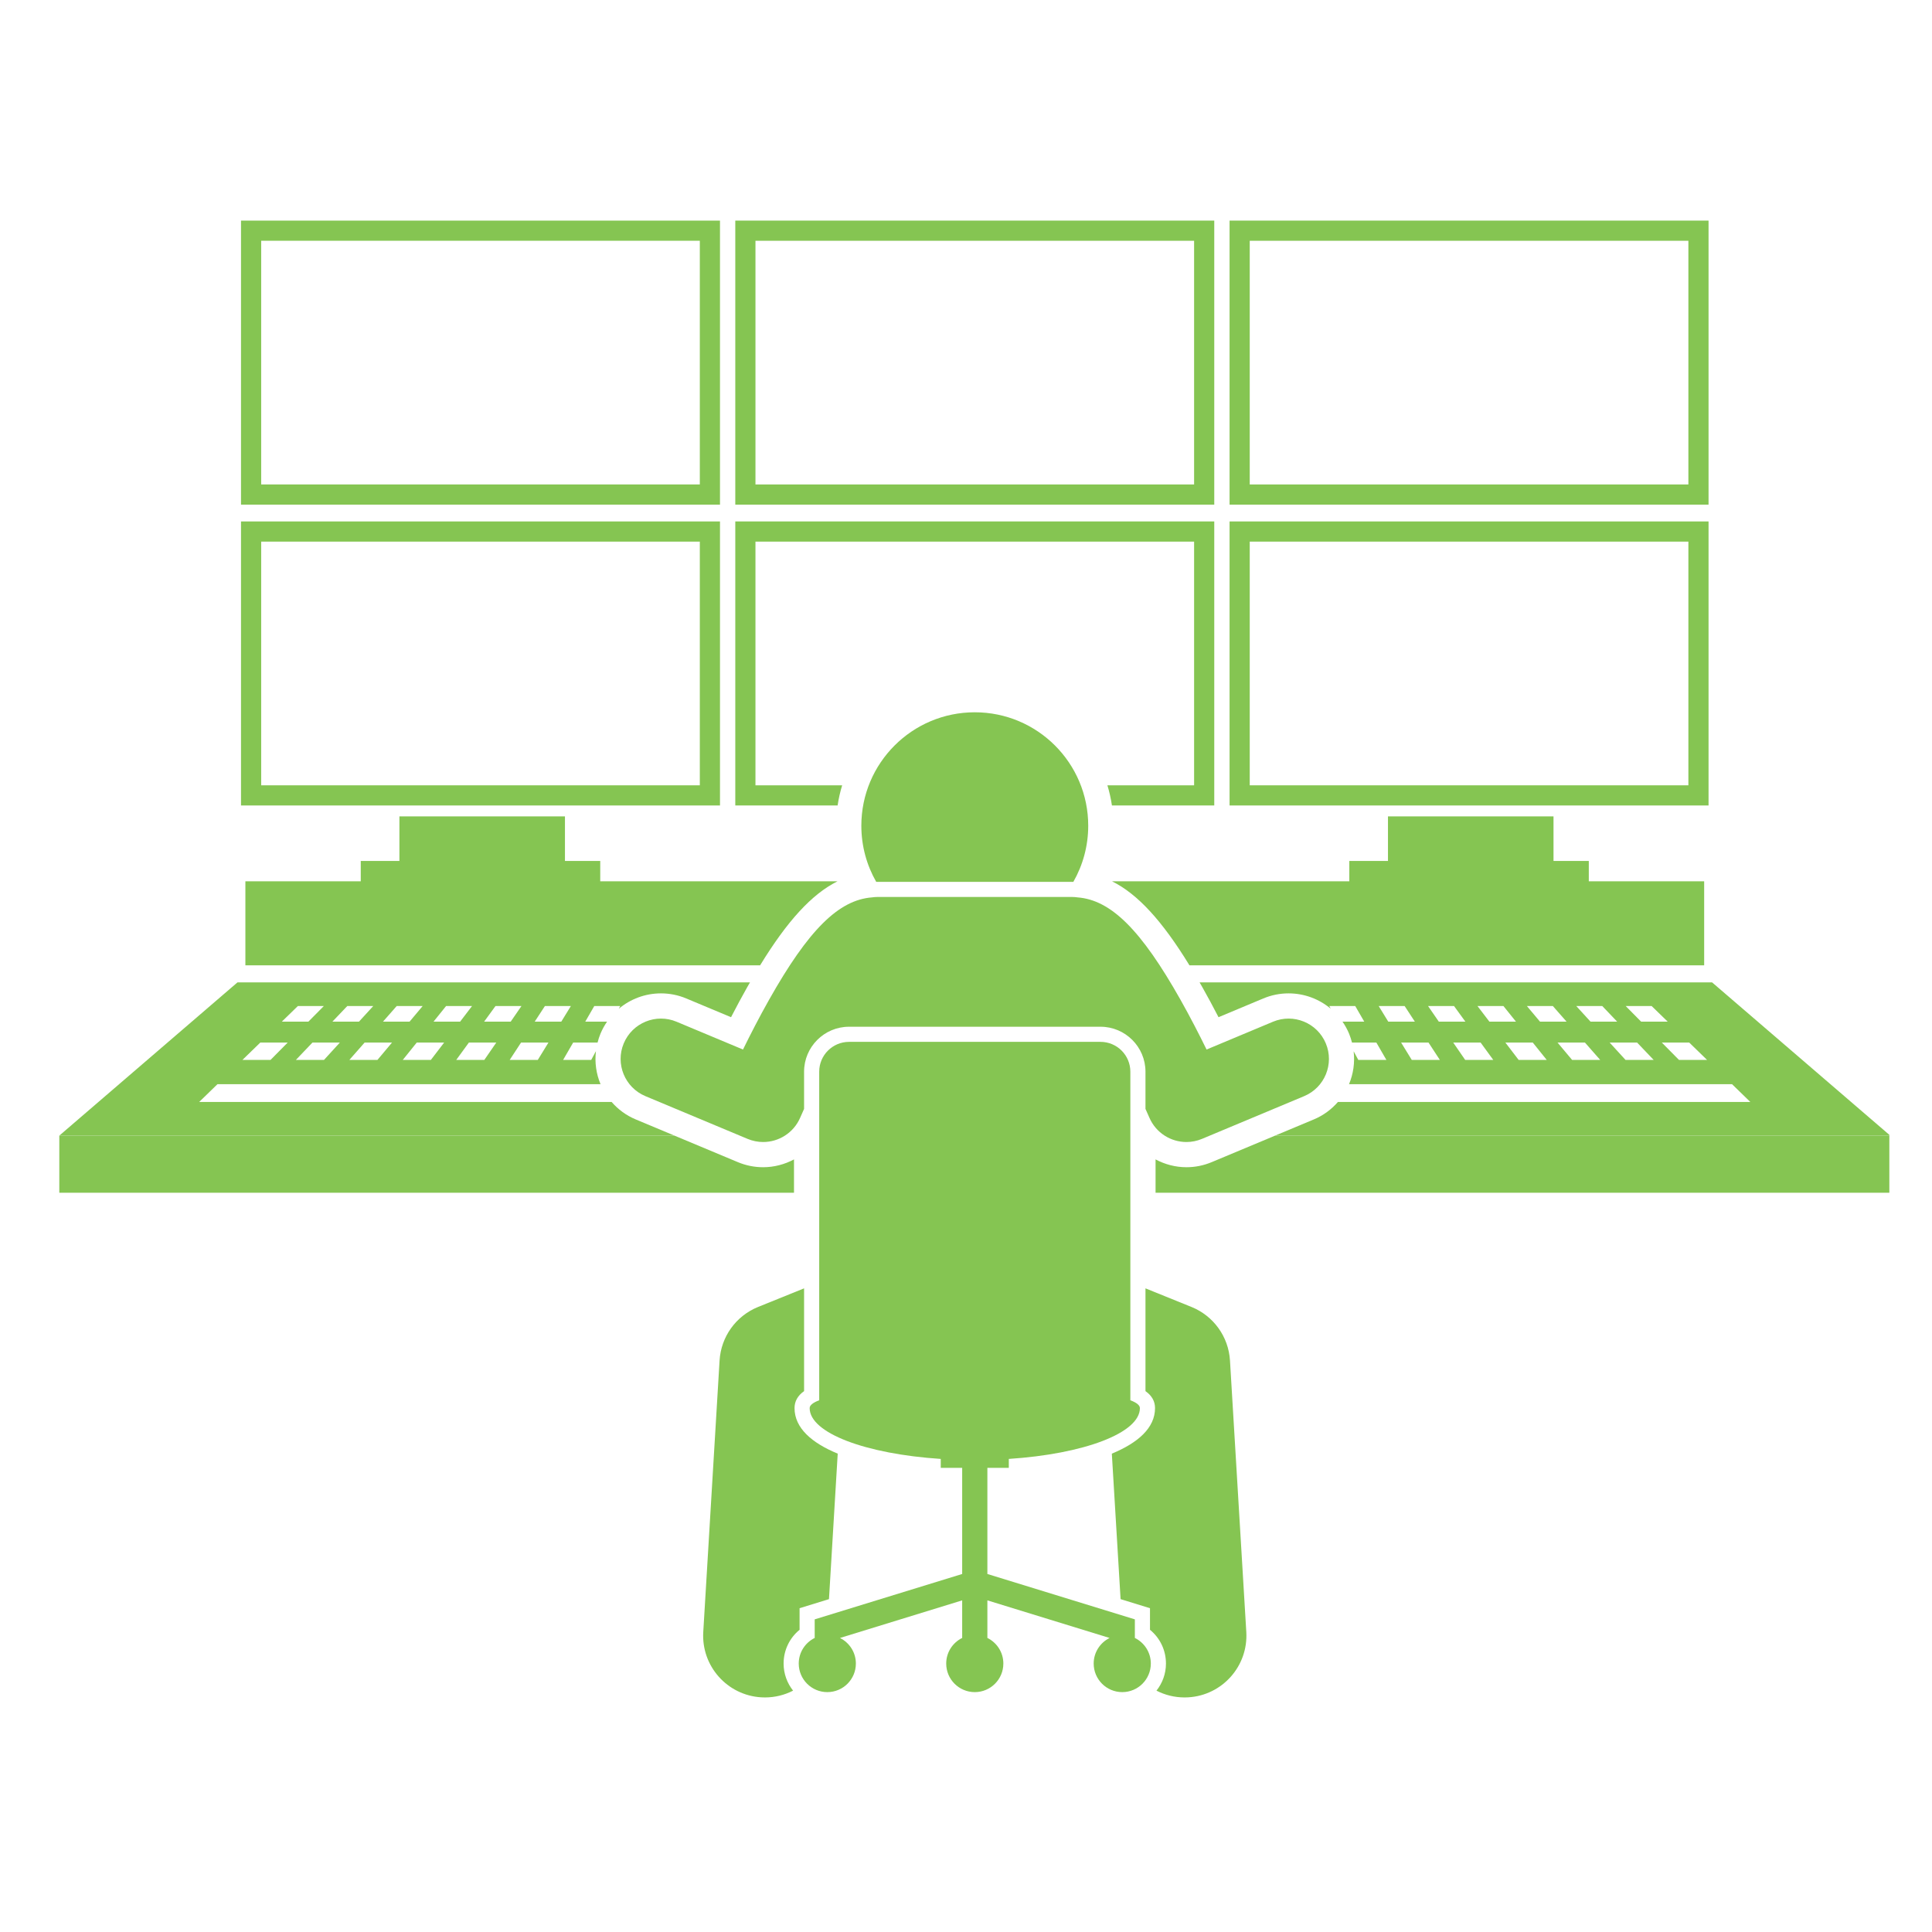 <svg xmlns="http://www.w3.org/2000/svg" xmlns:xlink="http://www.w3.org/1999/xlink" width="1080" zoomAndPan="magnify" viewBox="0 0 810 810" height="1080" preserveAspectRatio="xMidYMid meet" version="1.0"><defs><clipPath id="b2a6d1ebe7"><path d="M 24.867 476 L 333 476 L 333 501 L 24.867 501 Z M 24.867 476 " clip-rule="nonzero"/></clipPath><clipPath id="6fa18da383"><path d="M 484 476 L 792.117 476 L 792.117 501 L 484 501 Z M 484 476 " clip-rule="nonzero"/></clipPath><clipPath id="0eedbb185b"><path d="M 502 411 L 792.117 411 L 792.117 477 L 502 477 Z M 502 411 " clip-rule="nonzero"/></clipPath><clipPath id="39715f72e9"><path d="M 24.867 411 L 315 411 L 315 477 L 24.867 477 Z M 24.867 411 " clip-rule="nonzero"/></clipPath><clipPath id="11eefef3de"><path d="M 308 92.168 L 510 92.168 L 510 212 L 308 212 Z M 308 92.168 " clip-rule="nonzero"/></clipPath><clipPath id="3305ac5b65"><path d="M 101 92.168 L 302 92.168 L 302 212 L 101 212 Z M 101 92.168 " clip-rule="nonzero"/></clipPath><clipPath id="b43ce5d345"><path d="M 515 92.168 L 717 92.168 L 717 212 L 515 212 Z M 515 92.168 " clip-rule="nonzero"/></clipPath><clipPath id="3c5021774a"><path d="M 466 540 L 523 540 L 523 711.668 L 466 711.668 Z M 466 540 " clip-rule="nonzero"/></clipPath><clipPath id="3282fd2a2e"><path d="M 294 540 L 352 540 L 352 711.668 L 294 711.668 Z M 294 540 " clip-rule="nonzero"/></clipPath></defs><rect x="-81" width="972" fill="#ffffff" y="-81" height="972" fill-opacity="1"/><rect x="-81" width="972" fill="#ffffff" y="-81" height="972" fill-opacity="1"/><g clip-path="url(#b2a6d1ebe7)"><path fill="#85c552" d="M 319.949 489.363 C 316.305 489.363 312.742 488.648 309.359 487.238 L 282.77 476.117 L 24.867 476.117 L 24.867 500.07 L 332.887 500.07 L 332.887 486.086 C 328.977 488.176 324.566 489.363 319.949 489.363 Z M 319.949 489.363 " fill-opacity="1" fill-rule="nonzero"/></g><g clip-path="url(#6fa18da383)"><path fill="#85c552" d="M 497.418 489.363 C 492.797 489.363 488.383 488.172 484.473 486.082 L 484.473 500.07 L 792.496 500.07 L 792.496 476.117 L 534.59 476.117 L 508.012 487.23 C 504.621 488.648 501.059 489.363 497.418 489.363 Z M 497.418 489.363 " fill-opacity="1" fill-rule="nonzero"/></g><g clip-path="url(#0eedbb185b)"><path fill="#85c552" d="M 510.871 426.465 L 529.645 418.609 C 533.031 417.191 536.594 416.477 540.242 416.477 C 546.863 416.477 553.062 418.844 557.91 422.914 L 557.305 421.789 L 568.188 421.789 L 571.965 428.32 L 562.84 428.32 C 563.914 429.879 564.852 431.559 565.602 433.355 C 566.117 434.586 566.504 435.84 566.828 437.098 L 577.043 437.098 L 581.254 444.383 L 569.477 444.383 L 567.52 440.75 C 568.078 445.504 567.383 450.254 565.582 454.555 L 726.172 454.555 L 733.828 461.996 L 560.938 461.996 C 558.258 465.082 554.875 467.633 550.855 469.312 L 534.59 476.113 L 792.492 476.113 L 717.801 411.867 L 502.926 411.867 C 503.332 412.574 503.73 413.242 504.137 413.969 C 506.355 417.898 508.605 422.082 510.871 426.465 Z M 591.895 444.383 L 587.422 437.098 L 598.91 437.098 L 603.672 444.383 Z M 614.289 444.383 L 609.27 437.098 L 620.758 437.098 L 626.066 444.383 Z M 636.703 444.383 L 631.137 437.098 L 642.625 437.098 L 648.48 444.383 Z M 659.117 444.383 L 653.004 437.098 L 664.492 437.098 L 670.895 444.383 Z M 681.516 444.383 L 674.855 437.098 L 686.363 437.098 L 693.312 444.383 Z M 715.707 444.383 L 703.93 444.383 L 696.723 437.098 L 708.211 437.098 Z M 692.461 421.789 L 699.18 428.32 L 688.039 428.32 L 681.578 421.789 Z M 660.859 421.789 L 671.762 421.789 L 677.992 428.32 L 666.828 428.32 Z M 640.16 421.789 L 651.043 421.789 L 656.781 428.32 L 645.641 428.32 Z M 619.441 421.789 L 630.324 421.789 L 635.574 428.32 L 624.43 428.32 Z M 598.723 421.789 L 609.609 421.789 L 614.363 428.32 L 603.223 428.32 Z M 578.023 421.789 L 588.906 421.789 L 593.176 428.32 L 582.031 428.32 Z M 578.023 421.789 " fill-opacity="1" fill-rule="nonzero"/></g><g clip-path="url(#39715f72e9)"><path fill="#85c552" d="M 256.422 461.996 L 83.512 461.996 L 91.168 454.555 L 251.781 454.555 C 249.973 450.238 249.281 445.469 249.848 440.699 L 247.863 444.383 L 236.086 444.383 L 240.301 437.098 L 250.535 437.098 C 250.859 435.84 251.242 434.59 251.758 433.359 C 252.512 431.559 253.449 429.879 254.523 428.32 L 245.375 428.32 L 249.152 421.789 L 260.039 421.789 L 259.418 422.945 C 264.27 418.855 270.48 416.477 277.121 416.477 C 280.77 416.477 284.332 417.191 287.711 418.605 L 306.492 426.465 C 308.754 422.086 311.004 417.906 313.227 413.965 C 313.637 413.242 314.035 412.574 314.441 411.867 L 99.562 411.867 L 24.867 476.113 L 282.77 476.113 L 266.508 469.312 C 262.488 467.633 259.102 465.082 256.422 461.996 Z M 135.828 444.383 L 124.051 444.383 L 131 437.098 L 142.488 437.098 Z M 146.465 444.383 L 152.867 437.098 L 164.355 437.098 L 158.242 444.383 Z M 168.863 444.383 L 174.719 437.098 L 186.207 437.098 L 180.637 444.383 Z M 203.051 444.383 L 191.277 444.383 L 196.582 437.098 L 208.074 437.098 Z M 213.691 444.383 L 218.453 437.098 L 229.941 437.098 L 225.469 444.383 Z M 228.453 421.789 L 239.34 421.789 L 235.328 428.32 L 224.188 428.32 Z M 207.734 421.789 L 218.621 421.789 L 214.121 428.32 L 202.977 428.32 Z M 187.02 421.789 L 197.902 421.789 L 192.914 428.32 L 181.77 428.32 Z M 166.316 421.789 L 177.203 421.789 L 171.723 428.32 L 160.578 428.32 Z M 145.598 421.789 L 156.484 421.789 L 150.512 428.32 L 139.371 428.32 Z M 124.883 421.789 L 135.766 421.789 L 129.305 428.32 L 118.164 428.32 Z M 109.133 437.098 L 120.621 437.098 L 113.414 444.383 L 101.637 444.383 Z M 109.133 437.098 " fill-opacity="1" fill-rule="nonzero"/></g><path fill="#85c552" d="M 498.691 404.723 L 714.48 404.723 L 714.48 369.492 L 666.113 369.492 L 666.113 360.953 L 651.316 360.953 L 651.316 342.281 L 581.914 342.281 L 581.914 360.953 L 565.707 360.953 L 565.707 369.492 L 466.23 369.492 C 477.02 374.859 487.262 386.078 498.691 404.723 Z M 498.691 404.723 " fill-opacity="1" fill-rule="nonzero"/><path fill="#85c552" d="M 351.129 369.492 L 251.656 369.492 L 251.656 360.953 L 236.859 360.953 L 236.859 342.281 L 167.453 342.281 L 167.453 360.953 L 151.246 360.953 L 151.246 369.492 L 102.879 369.492 L 102.879 404.723 L 318.672 404.723 C 330.102 386.078 340.34 374.859 351.129 369.492 Z M 351.129 369.492 " fill-opacity="1" fill-rule="nonzero"/><path fill="#85c552" d="M 316.73 329.246 L 316.73 227.078 L 500.633 227.078 L 500.633 329.246 L 464.285 329.246 C 465.121 331.984 465.758 334.809 466.184 337.699 L 509.086 337.699 L 509.086 218.621 L 308.273 218.621 L 308.273 337.699 L 351.176 337.699 C 351.602 334.809 352.242 331.984 353.078 329.246 Z M 316.73 329.246 " fill-opacity="1" fill-rule="nonzero"/><path fill="#85c552" d="M 301.859 218.621 L 101.043 218.621 L 101.043 337.699 L 301.859 337.699 Z M 293.402 329.246 L 109.5 329.246 L 109.5 227.078 L 293.402 227.078 Z M 293.402 329.246 " fill-opacity="1" fill-rule="nonzero"/><path fill="#85c552" d="M 716.316 218.621 L 515.504 218.621 L 515.504 337.699 L 716.316 337.699 Z M 707.863 329.246 L 523.957 329.246 L 523.957 227.078 L 707.863 227.078 Z M 707.863 329.246 " fill-opacity="1" fill-rule="nonzero"/><g clip-path="url(#11eefef3de)"><path fill="#85c552" d="M 308.273 211.57 L 509.086 211.57 L 509.086 92.488 L 308.273 92.488 Z M 316.73 100.945 L 500.633 100.945 L 500.633 203.113 L 316.73 203.113 Z M 316.73 100.945 " fill-opacity="1" fill-rule="nonzero"/></g><g clip-path="url(#3305ac5b65)"><path fill="#85c552" d="M 301.859 92.488 L 101.043 92.488 L 101.043 211.57 L 301.859 211.57 Z M 293.402 203.113 L 109.5 203.113 L 109.5 100.945 L 293.402 100.945 Z M 293.402 203.113 " fill-opacity="1" fill-rule="nonzero"/></g><g clip-path="url(#b43ce5d345)"><path fill="#85c552" d="M 716.316 92.488 L 515.504 92.488 L 515.504 211.57 L 716.316 211.57 Z M 707.863 203.113 L 523.957 203.113 L 523.957 100.945 L 707.863 100.945 Z M 707.863 203.113 " fill-opacity="1" fill-rule="nonzero"/></g><path fill="#85c552" d="M 361.121 346.191 C 361.121 354.762 363.398 362.793 367.363 369.734 C 367.523 369.73 367.691 369.719 367.848 369.719 L 449.516 369.719 C 449.672 369.719 449.84 369.73 450 369.734 C 453.965 362.793 456.242 354.762 456.242 346.191 C 456.242 319.926 434.953 298.629 408.68 298.629 C 382.414 298.629 361.121 319.926 361.121 346.191 Z M 361.121 346.191 " fill-opacity="1" fill-rule="nonzero"/><g clip-path="url(#3c5021774a)"><path fill="#85c552" d="M 499.535 547.949 L 480.246 540.148 L 480.246 583.238 C 482.91 585.109 484.254 587.492 484.254 590.352 C 484.254 598.727 476.969 604.984 466.141 609.445 L 469.809 670.449 L 482.137 674.246 L 482.137 683.297 C 486.34 686.727 488.832 691.859 488.832 697.449 C 488.832 701.742 487.336 705.684 484.855 708.812 C 488.406 710.633 492.418 711.66 496.641 711.66 C 497.164 711.66 497.691 711.645 498.219 711.613 C 512.496 710.754 523.371 698.488 522.516 684.211 L 515.676 570.402 C 515.078 560.43 508.797 551.695 499.535 547.949 Z M 499.535 547.949 " fill-opacity="1" fill-rule="nonzero"/></g><path fill="#85c552" d="M 546.777 459.562 C 555.391 455.957 559.453 446.051 555.852 437.434 C 552.246 428.82 542.34 424.758 533.727 428.359 L 505.855 440.02 C 502.863 433.906 499.102 426.555 494.93 419.156 C 478.465 389.945 465.793 377.297 451.766 376.234 C 451.027 376.129 450.281 376.059 449.516 376.059 L 367.848 376.059 C 367.082 376.059 366.336 376.129 365.598 376.234 C 351.57 377.297 338.898 389.945 322.434 419.156 C 318.262 426.559 314.5 433.906 311.508 440.02 L 283.637 428.359 C 275.02 424.758 265.117 428.82 261.508 437.434 C 257.906 446.051 261.969 455.957 270.586 459.562 L 313.434 477.484 C 315.562 478.371 317.773 478.797 319.949 478.797 C 326.473 478.797 332.688 474.992 335.457 468.645 C 336 467.398 336.555 466.156 337.113 464.914 L 337.113 449.312 C 337.113 438.918 345.57 430.465 355.965 430.465 L 461.398 430.465 C 471.793 430.465 480.246 438.918 480.246 449.312 L 480.246 464.91 C 480.809 466.156 481.363 467.398 481.906 468.645 C 484.68 474.992 490.887 478.797 497.414 478.797 C 499.59 478.797 501.801 478.371 503.93 477.484 Z M 546.777 459.562 " fill-opacity="1" fill-rule="nonzero"/><g clip-path="url(#3282fd2a2e)"><path fill="#85c552" d="M 328.531 697.449 C 328.531 691.855 331.02 686.727 335.227 683.297 L 335.227 674.246 L 347.555 670.449 L 351.219 609.445 C 340.395 604.984 333.113 598.727 333.113 590.352 C 333.113 587.492 334.457 585.109 337.117 583.238 L 337.117 540.148 L 317.824 547.949 C 308.566 551.695 302.285 560.43 301.684 570.402 L 294.848 684.211 C 293.988 698.488 304.867 710.754 319.145 711.613 C 319.672 711.645 320.195 711.66 320.719 711.66 C 324.945 711.66 328.957 710.633 332.504 708.809 C 330.023 705.684 328.531 701.742 328.531 697.449 Z M 328.531 697.449 " fill-opacity="1" fill-rule="nonzero"/></g><path fill="#85c552" d="M 473.906 449.312 C 473.906 442.406 468.305 436.805 461.398 436.805 L 355.965 436.805 C 349.059 436.805 343.457 442.406 343.457 449.312 L 343.457 587.066 C 340.898 588.035 339.453 589.129 339.453 590.352 C 339.453 600.836 363.027 609.59 394.414 611.66 L 394.414 615.398 L 403.398 615.398 L 403.398 659.902 L 341.566 678.926 L 341.566 686.715 C 337.605 688.668 334.875 692.734 334.875 697.449 C 334.875 704.066 340.238 709.43 346.852 709.43 C 353.465 709.43 358.828 704.066 358.828 697.449 C 358.828 692.746 356.109 688.684 352.16 686.727 L 403.398 670.961 L 403.398 686.715 C 399.438 688.668 396.703 692.734 396.703 697.449 C 396.703 704.066 402.066 709.43 408.684 709.43 C 415.297 709.43 420.66 704.066 420.66 697.449 C 420.66 692.734 417.93 688.668 413.965 686.715 L 413.965 670.961 L 465.199 686.727 C 461.254 688.684 458.531 692.746 458.531 697.449 C 458.531 704.066 463.895 709.43 470.512 709.43 C 477.125 709.43 482.488 704.066 482.488 697.449 C 482.488 692.734 479.758 688.668 475.797 686.715 L 475.797 678.926 L 413.965 659.902 L 413.965 615.398 L 422.949 615.398 L 422.949 611.66 C 454.336 609.59 477.91 600.836 477.91 590.352 C 477.91 589.133 476.465 588.035 473.906 587.066 Z M 473.906 449.312 " fill-opacity="1" fill-rule="nonzero"/><path stroke-linecap="butt" transform="matrix(0.75, 0, 0, 0.75, 269.109, 81)" fill="none" stroke-linejoin="miter" d="M 0.001 2 L 345.6 2 " stroke="#ffffff" stroke-width="4" stroke-opacity="1" stroke-miterlimit="4"/></svg>
